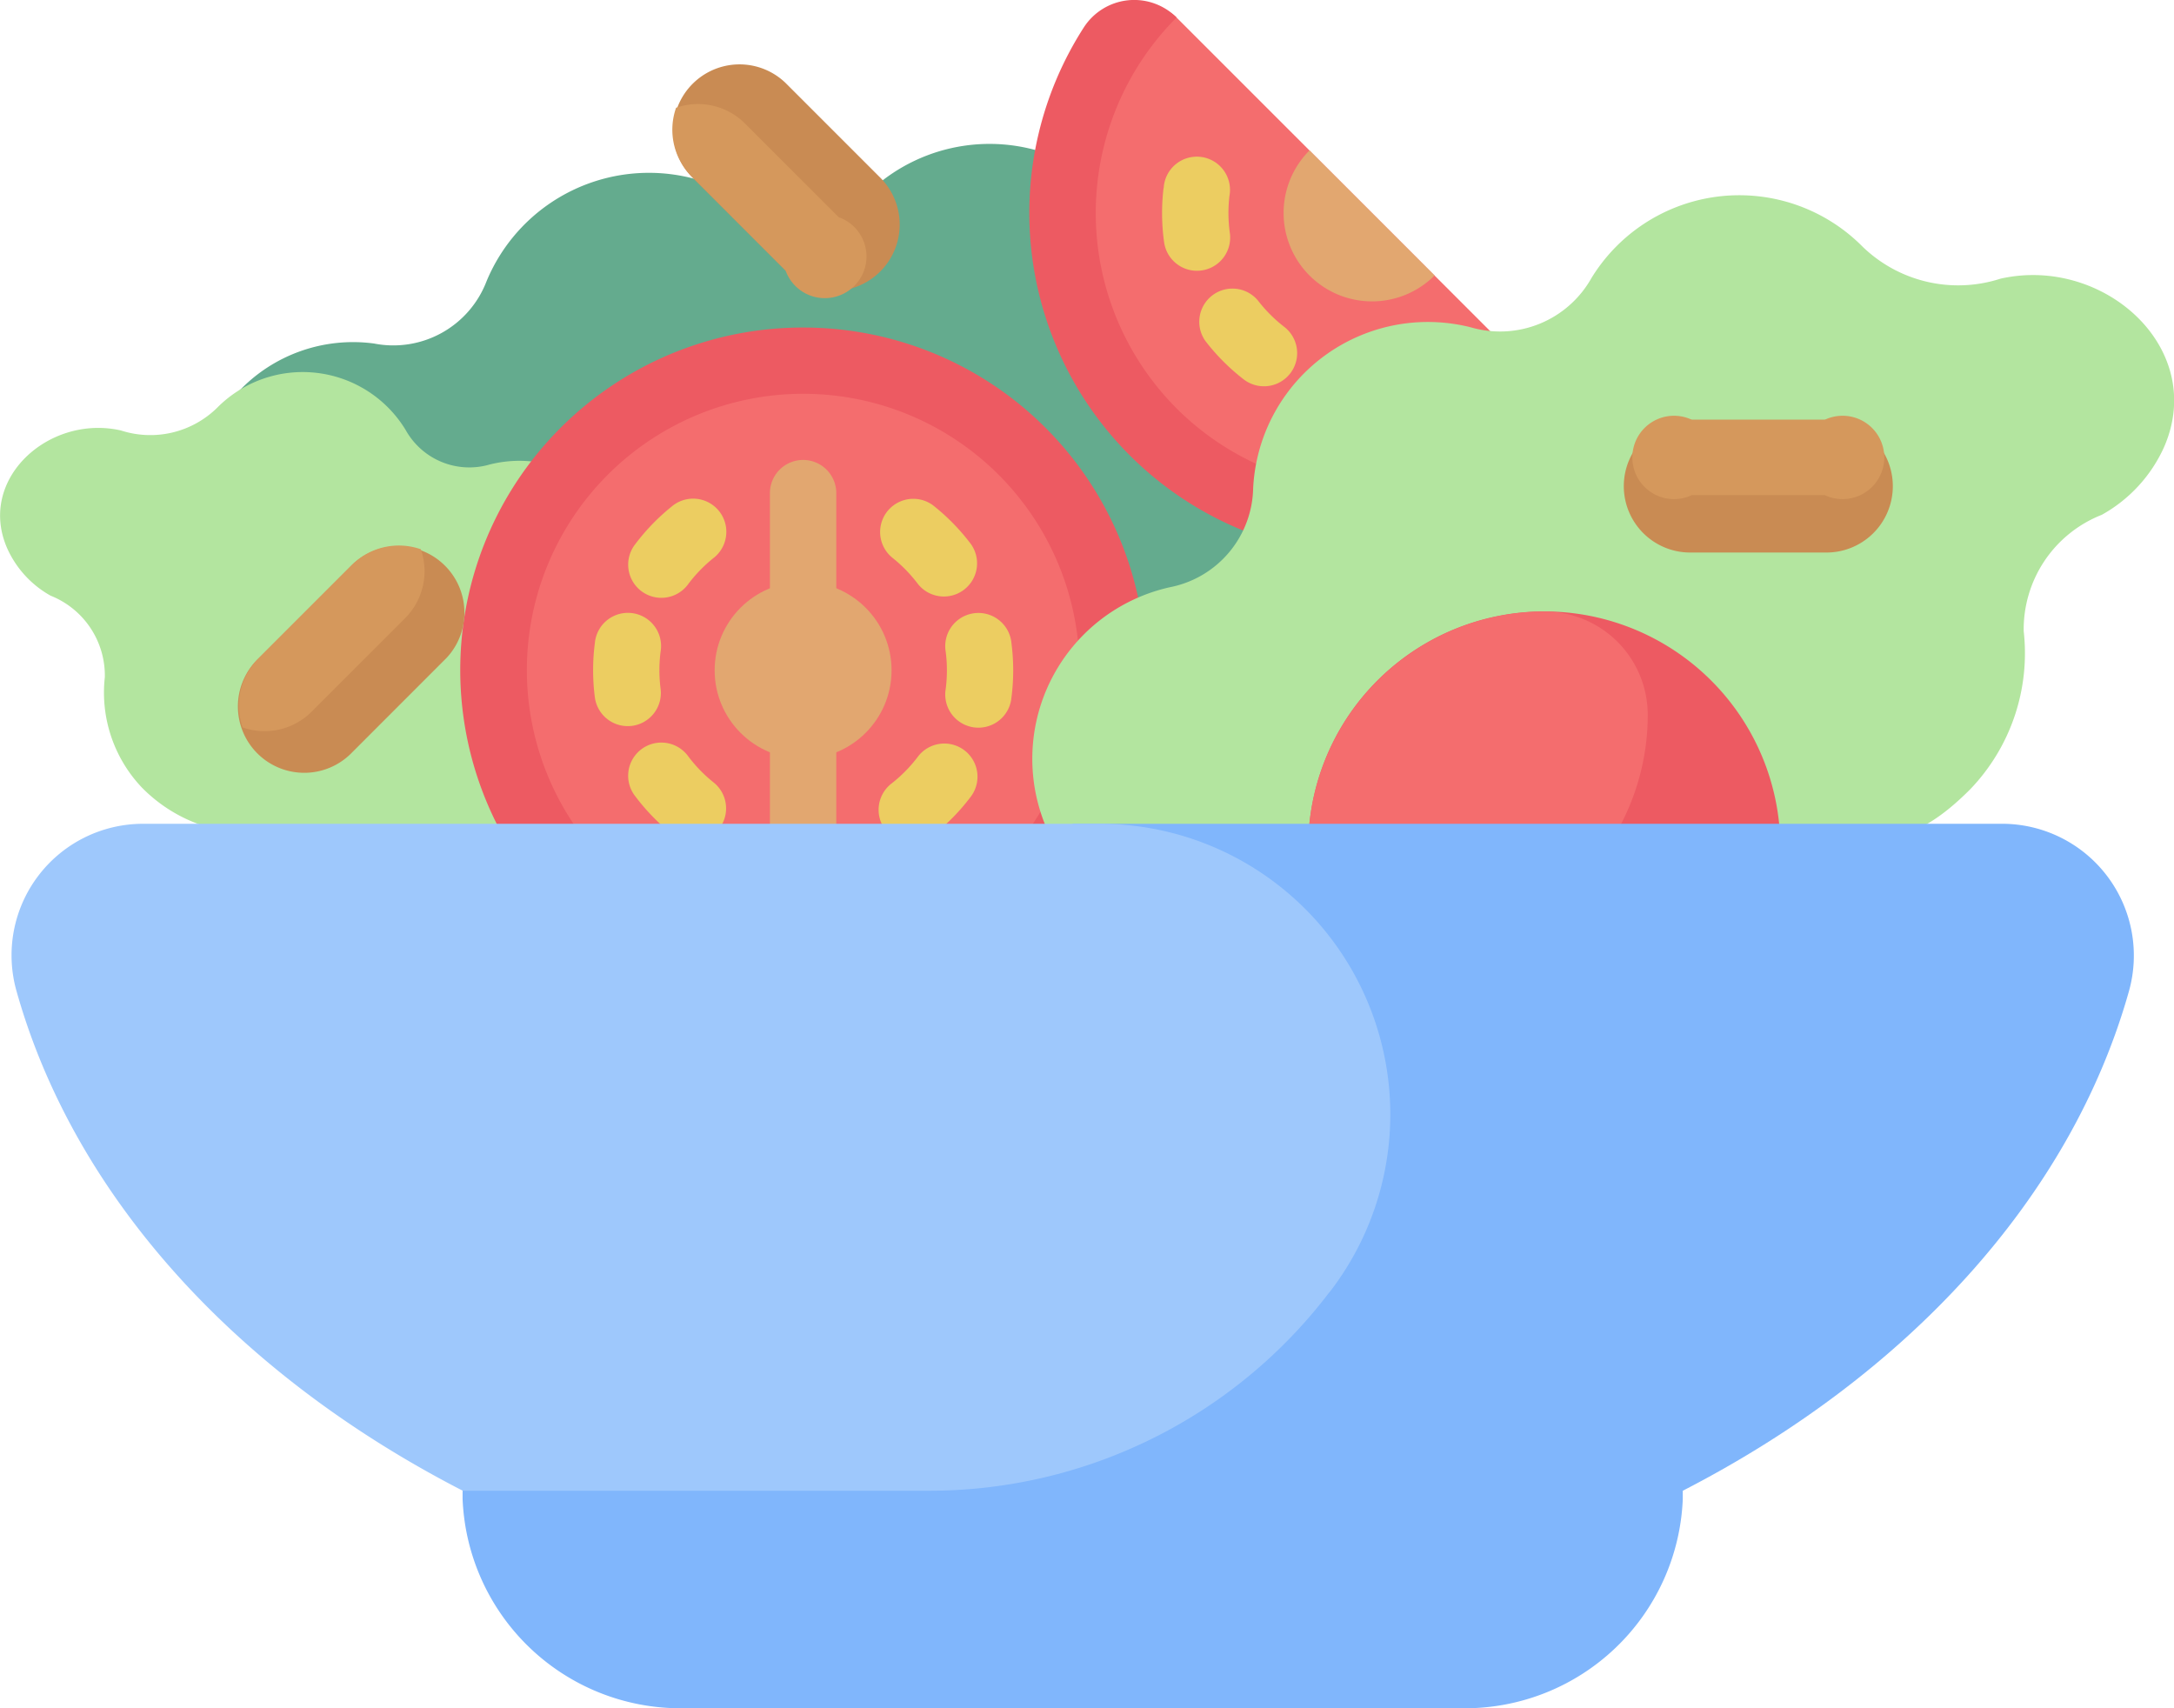 <svg xmlns="http://www.w3.org/2000/svg" width="42.987" height="33.776" viewBox="0 0 42.987 33.776">
  <g id="グループ_1696" data-name="グループ 1696" transform="translate(-3869 -4117)">
    <path id="パス_3095" data-name="パス 3095" d="M76.338,91.416a2.072,2.072,0,0,1-2.373-.995,3.458,3.458,0,0,0-5.294-.8,2.037,2.037,0,0,1-2.551.22,3.476,3.476,0,0,0-5.076,1.606,1.973,1.973,0,0,1-2.223,1.227,3.111,3.111,0,0,0-2.683.954L67.8,105.29q1.12.093,2.275.142l10.495-10.67A3.429,3.429,0,0,0,76.338,91.416Z" transform="translate(3817.575 4031.118)" fill="#64ab8e"/>
    <path id="パス_3096" data-name="パス 3096" d="M252.017,65.136a6.122,6.122,0,0,0,8.154.451.611.611,0,0,0,.046-.908l-7.743-7.742a.611.611,0,0,0-.908.046A6.122,6.122,0,0,0,252.017,65.136Z" transform="translate(3639.785 4060.404)" fill="#f46d6e"/>
    <g id="グループ_1691" data-name="グループ 1691" transform="translate(3891.978 4120.141)">
      <path id="パス_3097" data-name="パス 3097" d="M273.706,92.84a4.185,4.185,0,0,0,.011,1.068.656.656,0,1,0,1.3-.181,2.875,2.875,0,0,1-.008-.733.656.656,0,1,0-1.3-.154Z" transform="translate(-273.677 -92.261)" fill="#eccd61"/>
      <path id="パス_3098" data-name="パス 3098" d="M283.99,123.379a2.87,2.87,0,0,1-.518-.518.656.656,0,0,0-1.039.8,4.183,4.183,0,0,0,.755.756.656.656,0,0,0,.864-.055.676.676,0,0,0,.056-.063A.656.656,0,0,0,283.99,123.379Z" transform="translate(-281.574 -120.057)" fill="#eccd61"/>
    </g>
    <path id="パス_3099" data-name="パス 3099" d="M245.36,62.927a5.471,5.471,0,0,1,0-7.729,1.186,1.186,0,0,0-1.837.2,6.778,6.778,0,0,0,9.366,9.366,1.186,1.186,0,0,0,.2-1.837A5.471,5.471,0,0,1,245.36,62.927Z" transform="translate(3646.905 4062.148)" fill="#ed5a62"/>
    <path id="パス_3100" data-name="パス 3100" d="M302.81,92.754a1.749,1.749,0,0,0,2.473,0l-2.473-2.473A1.749,1.749,0,0,0,302.81,92.754Z" transform="translate(3592.083 4029.693)" fill="#e2a770"/>
    <path id="パス_3101" data-name="パス 3101" d="M16.026,152.909a1.385,1.385,0,0,1-.49-1.708,2.435,2.435,0,0,0-1.709-3.307,1.423,1.423,0,0,1-1.148-1.372,2.411,2.411,0,0,0-3-2.225,1.44,1.44,0,0,1-1.658-.682,2.381,2.381,0,0,0-3.731-.438,1.886,1.886,0,0,1-1.9.446c-1.42-.323-2.85.961-2.248,2.332A2.019,2.019,0,0,0,1,146.89,1.7,1.7,0,0,1,2.072,148.5a2.727,2.727,0,0,0,.733,2.184,3.027,3.027,0,0,0,1.209.753c-.216-.125-.409-.245-.577-.36.169.115.361.236.577.36a1.3,1.3,0,0,1,.335.185,18.3,18.3,0,0,0,2.965,1.215,42.124,42.124,0,0,0,9.719,1.731A2.439,2.439,0,0,0,16.026,152.909Z" transform="translate(3869.001 3981.888)" fill="#b3e59f"/>
    <path id="パス_3102" data-name="パス 3102" d="M122.358,139.8a6.12,6.12,0,0,0-5.182,9.378,51.9,51.9,0,0,0,9.587.99,6.119,6.119,0,0,0-4.406-10.368Z" transform="translate(3762.522 3984.336)" fill="#f46d6e"/>
    <g id="グループ_1692" data-name="グループ 1692" transform="translate(3880.727 4126.849)">
      <path id="パス_3103" data-name="パス 3103" d="M148.956,172.3a4.187,4.187,0,0,0-.747.763.656.656,0,1,0,1.046.791,2.869,2.869,0,0,1,.513-.524.656.656,0,0,0-.812-1.03Z" transform="translate(-147.37 -172.159)" fill="#eccd61"/>
      <path id="パス_3104" data-name="パス 3104" d="M149.74,230.7a2.868,2.868,0,0,1-.512-.524.656.656,0,1,0-1.047.79,4.181,4.181,0,0,0,.747.764.656.656,0,0,0,.813-1.029Z" transform="translate(-147.345 -225.069)" fill="#eccd61"/>
      <path id="パス_3105" data-name="パス 3105" d="M141.006,200.976a2.869,2.869,0,0,1,0-.732.656.656,0,1,0-1.3-.168,4.184,4.184,0,0,0,0,1.068.656.656,0,0,0,.65.572.67.67,0,0,0,.084-.005A.656.656,0,0,0,141.006,200.976Z" transform="translate(-139.671 -197.208)" fill="#eccd61"/>
      <path id="パス_3106" data-name="パス 3106" d="M207.362,173.357a2.869,2.869,0,0,1,.512.524.656.656,0,0,0,1.047-.79,4.181,4.181,0,0,0-.747-.764.656.656,0,0,0-.813,1.029Z" transform="translate(-201.451 -172.184)" fill="#eccd61"/>
      <path id="パス_3107" data-name="パス 3107" d="M208.758,230.086a.656.656,0,0,0-.919.128,2.868,2.868,0,0,1-.513.524.656.656,0,1,0,.812,1.03,4.187,4.187,0,0,0,.747-.763A.656.656,0,0,0,208.758,230.086Z" transform="translate(-201.417 -225.101)" fill="#eccd61"/>
      <path id="パス_3108" data-name="パス 3108" d="M223.947,200.119a.656.656,0,1,0-1.3.167,2.869,2.869,0,0,1,0,.732.656.656,0,1,0,1.3.168,4.181,4.181,0,0,0,0-1.068Z" transform="translate(-215.674 -197.247)" fill="#eccd61"/>
    </g>
    <g id="グループ_1693" data-name="グループ 1693" transform="translate(3883.131 4126.099)">
      <path id="パス_3109" data-name="パス 3109" d="M182.642,170.88v-7a.656.656,0,1,0-1.312,0v7a.654.654,0,0,0,.2.472q.4.041.815.076A.655.655,0,0,0,182.642,170.88Z" transform="translate(-180.237 -163.229)" fill="#e2a770"/>
      <circle id="楕円形_134" data-name="楕円形 134" cx="1.749" cy="1.749" r="1.749" transform="translate(0 2.405)" fill="#e2a770"/>
    </g>
    <path id="パス_3110" data-name="パス 3110" d="M115.2,131.985a6.772,6.772,0,0,0-6.039,9.845q.871.2,1.8.371a5.464,5.464,0,1,1,7.706.785q.9.028,1.808.029a6.772,6.772,0,0,0-5.27-11.03Z" transform="translate(3769.677 3991.491)" fill="#ed5a62"/>
    <path id="パス_3111" data-name="パス 3111" d="M248.621,102.46a2.718,2.718,0,0,1-2.731-.637,3.429,3.429,0,0,0-5.357.625,2.072,2.072,0,0,1-2.381.975,3.459,3.459,0,0,0-4.308,3.178,2.037,2.037,0,0,1-1.648,1.96,3.476,3.476,0,0,0-2.454,4.724,1.973,1.973,0,0,1-.7,2.44,3.149,3.149,0,0,0-.811.795q1.017.035,2.052.035a47.068,47.068,0,0,0,13.9-1.877c.5-.162,1.41-.511,1.822-.673.467-.76.831-.254,2.023-1.455a3.884,3.884,0,0,0,1.052-3.121,2.433,2.433,0,0,1,1.544-2.3,2.888,2.888,0,0,0,1.23-1.336C252.714,103.832,250.66,102,248.621,102.46Z" transform="translate(3659.935 4020.05)" fill="#b3e59f"/>
    <path id="パス_3112" data-name="パス 3112" d="M317.412,203.125a4.668,4.668,0,1,0-8.975,2.16,38.576,38.576,0,0,0,7.153-1.487C316.285,203.574,316.888,203.348,317.412,203.125Z" transform="translate(3586.774 3930.23)" fill="#ed5a62"/>
    <path id="パス_3113" data-name="パス 3113" d="M314.806,200.906v-.018a2.043,2.043,0,0,0-2.027-2.027h-.018a4.674,4.674,0,0,0-4.669,4.669v.018a2.038,2.038,0,0,0,.888,1.67c1.467-.192,2.866-.442,4.169-.747A4.659,4.659,0,0,0,314.806,200.906Z" transform="translate(3586.775 3930.23)" fill="#f46d6e"/>
    <g id="グループ_1695" data-name="グループ 1695">
      <path id="パス_3114" data-name="パス 3114" d="M162.417,72.027l-1.855-1.855a1.312,1.312,0,0,0-1.855,1.855l1.855,1.855a1.312,1.312,0,1,0,1.855-1.855Z" transform="translate(3723.968 4048.465)" fill="#c98b53"/>
      <path id="パス_3116" data-name="パス 3116" d="M386.792,156.344h-2.623a1.312,1.312,0,1,1,0-2.623h2.623a1.312,1.312,0,1,1,0,2.623Z" transform="translate(3518.287 3971.58)" fill="#c98b53"/>
      <path id="パス_3118" data-name="パス 3118" d="M60.352,185.547,58.5,187.4a1.312,1.312,0,1,1-1.855-1.855l1.855-1.855a1.312,1.312,0,0,1,1.855,1.855Z" transform="translate(3817.464 3944.475)" fill="#c98b53"/>
    </g>
    <g id="グループ_1694" data-name="グループ 1694">
      <path id="パス_3115" data-name="パス 3115" d="M160.575,82.664l-1.855-1.855a1.314,1.314,0,0,1-.308-1.36,1.314,1.314,0,0,1,1.36.308l1.855,1.855a.824.824,0,1,1-1.051,1.051Z" transform="translate(3723.956 4039.682)" fill="#d5985c"/>
      <path id="パス_3117" data-name="パス 3117" d="M388.232,153.72h-2.623a.824.824,0,1,0,0,1.487h2.623a.824.824,0,1,0,0-1.487Z" transform="translate(3516.847 3971.581)" fill="#d5985c"/>
      <path id="パス_3119" data-name="パス 3119" d="M58.511,183.706l-1.855,1.855a1.314,1.314,0,0,0-.308,1.36,1.314,1.314,0,0,0,1.36-.308l1.855-1.855a1.314,1.314,0,0,0,.308-1.36A1.314,1.314,0,0,0,58.511,183.706Z" transform="translate(3817.45 3944.462)" fill="#d5985c"/>
    </g>
    <path id="パス_3120" data-name="パス 3120" d="M139.42,248.852H121.014l-12.068,13.187h0q0,.082,0,.164a4.313,4.313,0,0,0,4.311,4.137h15.505a4.313,4.313,0,0,0,4.311-4.137q0-.082,0-.164h0c4.433-2.279,7.66-5.779,8.815-9.852A2.606,2.606,0,0,0,139.42,248.852Z" transform="translate(3769.201 3884.436)" fill="#80b6fc"/>
    <path id="パス_3121" data-name="パス 3121" d="M28.805,258.079h0a5.746,5.746,0,0,0-4.5-9.227H5.3a2.6,2.6,0,0,0-2.481,3.32c1.151,4.08,4.381,7.585,8.821,9.867h9.224a9.934,9.934,0,0,0,7.9-3.91Z" transform="translate(3866.511 3884.436)" fill="#9ec8fc"/>
  </g>
</svg>
